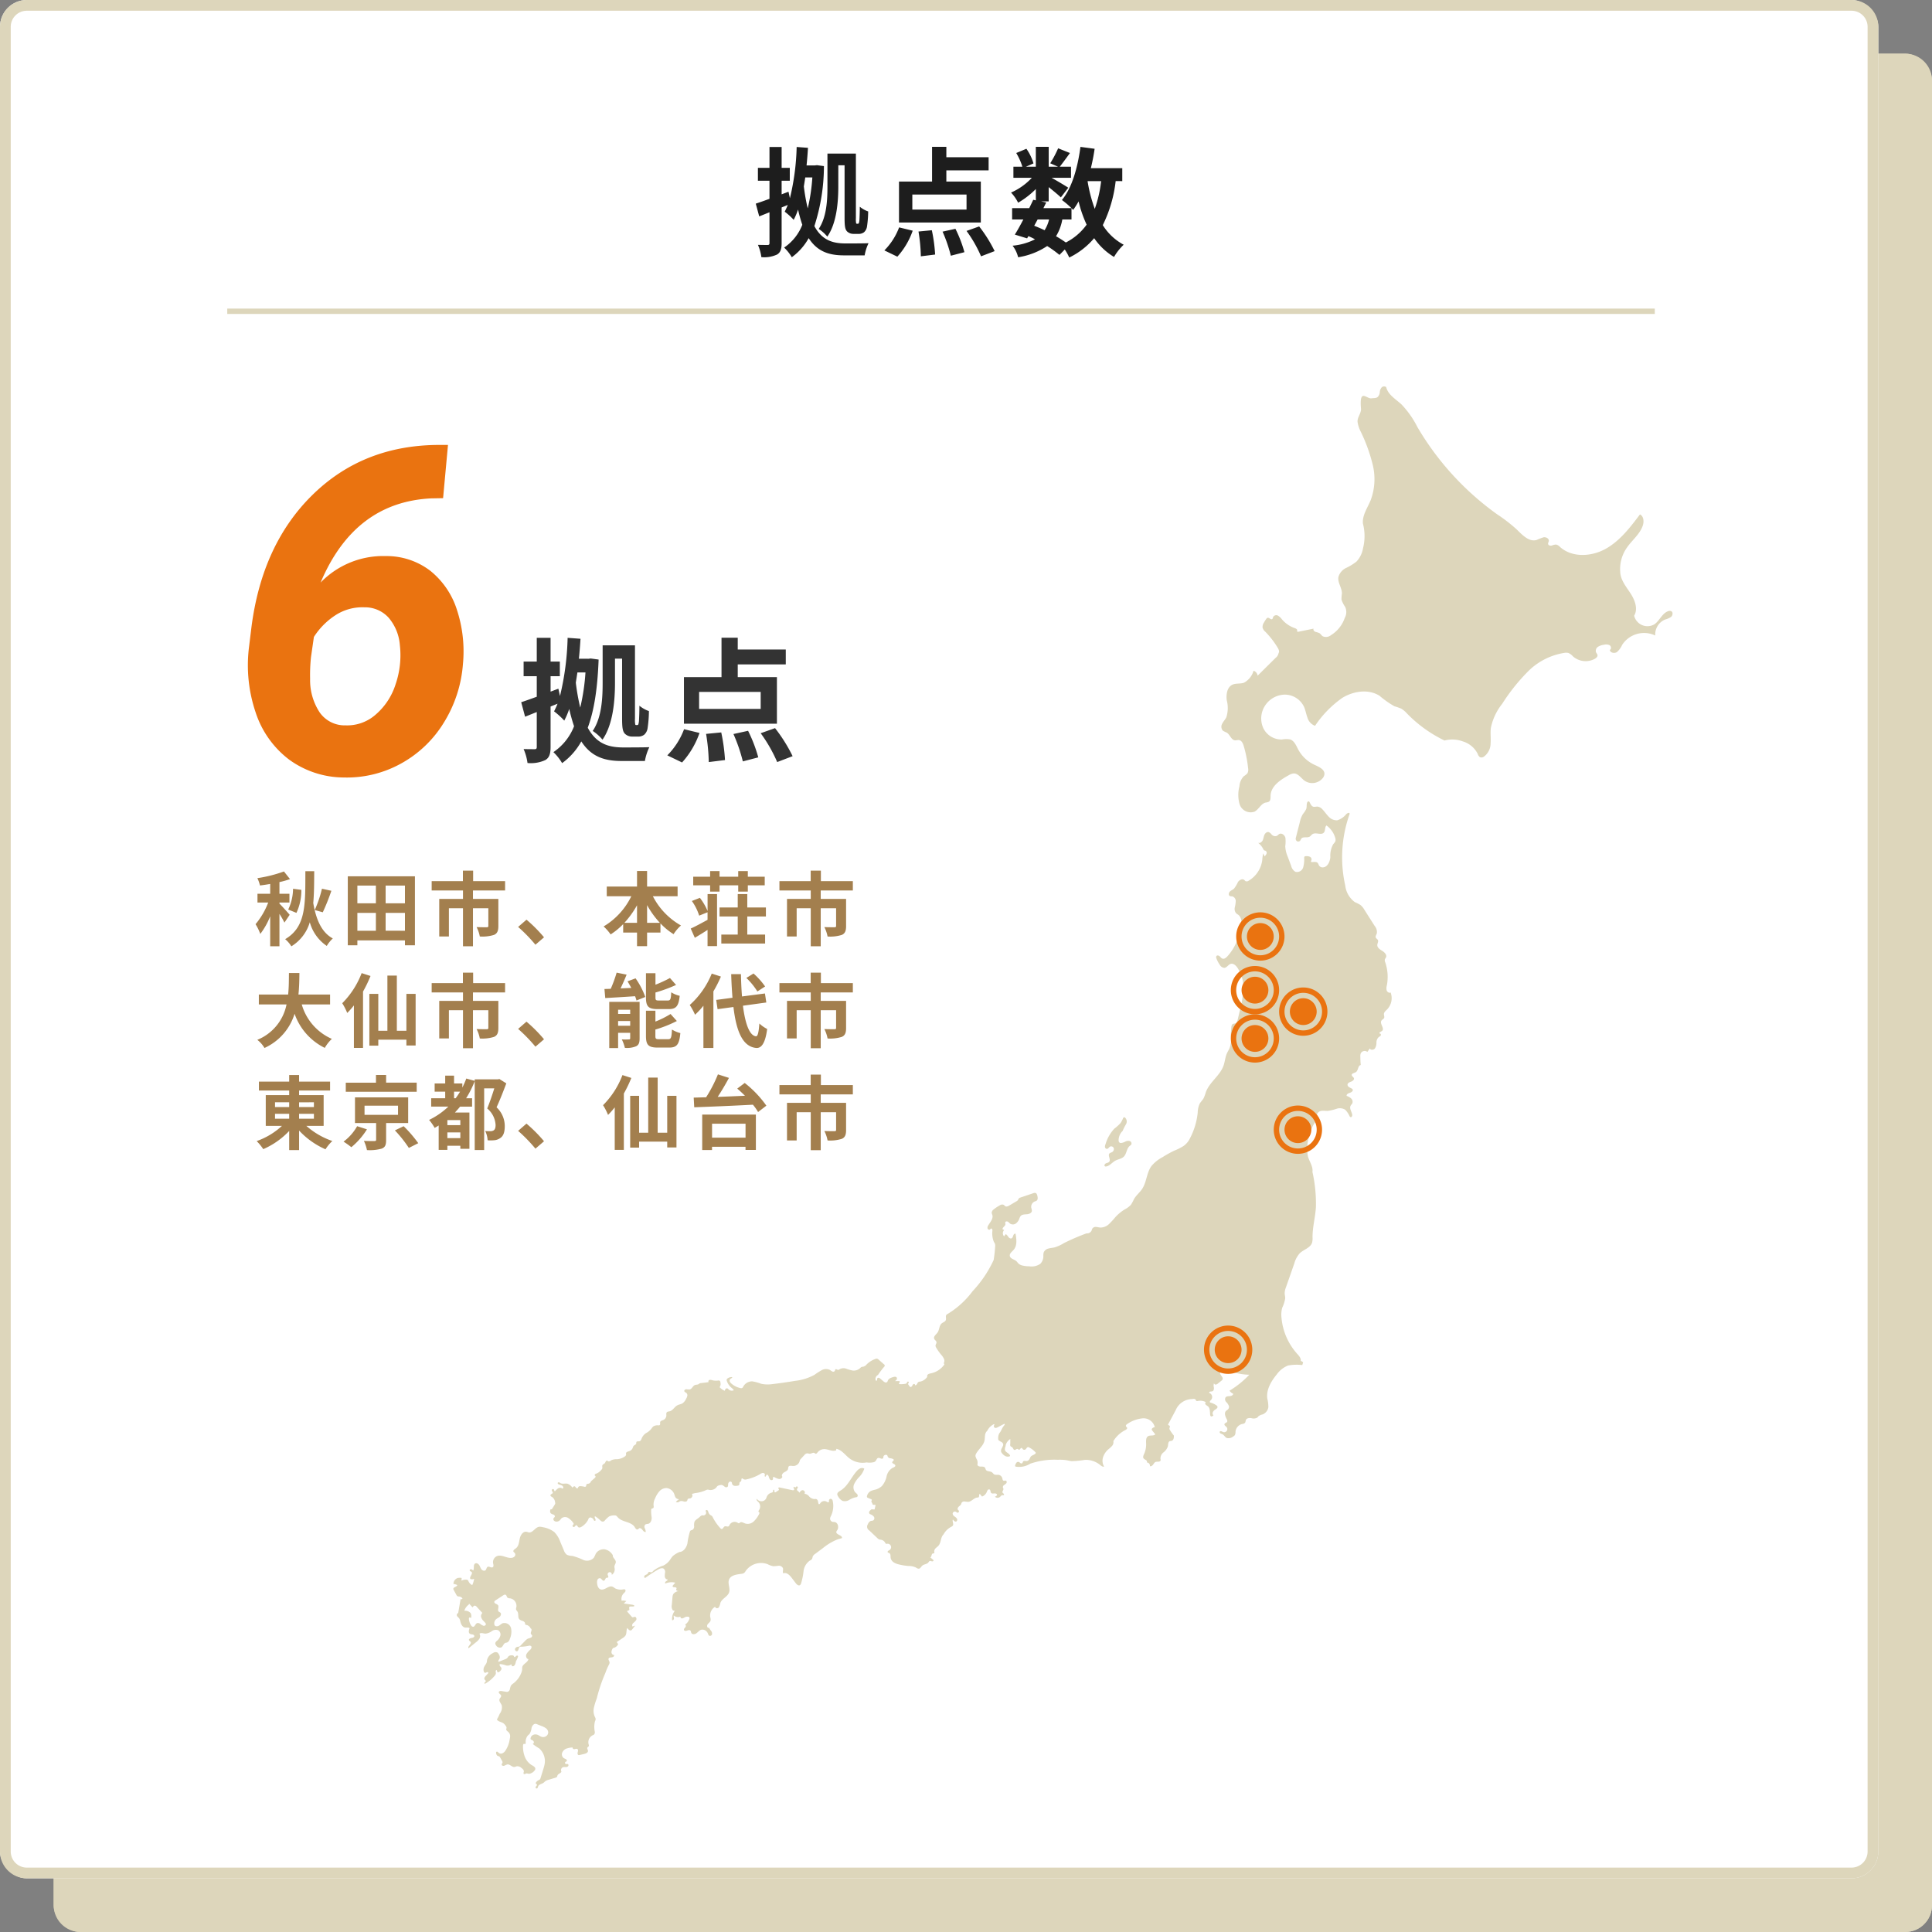 <svg xmlns="http://www.w3.org/2000/svg" width="360" height="360" viewBox="0 0 360 360"><rect x="0" y="0" width="360" height="360" fill="#808080" stroke="none"/><g transform="translate(-195 -589)"><rect width="350" height="350" rx="5" transform="translate(205 599)" fill="#ddd6bb"/><path d="M5,1A4,4,0,0,0,1,5V345a4,4,0,0,0,4,4H345a4,4,0,0,0,4-4V5a4,4,0,0,0-4-4H5M5,0H345a5,5,0,0,1,5,5V345a5,5,0,0,1-5,5H5a5,5,0,0,1-5-5V5A5,5,0,0,1,5,0Z" transform="translate(205 599)" fill="#ddd6bb"/><rect width="350" height="350" rx="5" transform="translate(195 589)" fill="#fff"/><path d="M5,2A3,3,0,0,0,2,5V345a3,3,0,0,0,3,3H345a3,3,0,0,0,3-3V5a3,3,0,0,0-3-3H5M5,0H345a5,5,0,0,1,5,5V345a5,5,0,0,1-5,5H5a5,5,0,0,1-5-5V5A5,5,0,0,1,5,0Z" transform="translate(195 589)" fill="#ddd6bb"/><path d="M15.862-15.2h1.166v9.79c0,1.716.132,2.134.44,2.508A1.69,1.69,0,0,0,18.7-2.42h.9a1.618,1.618,0,0,0,1.056-.308,1.787,1.787,0,0,0,.55-1.056,20.271,20.271,0,0,0,.22-2.816,5.144,5.144,0,0,1-1.562-.88c0,1.122-.044,1.98-.066,2.4a2.617,2.617,0,0,1-.11.66.192.192,0,0,1-.2.11h-.154a.141.141,0,0,1-.154-.11,4.1,4.1,0,0,1-.044-.946V-17.38h-5.3v6.138c0,2.464-.132,5.676-1.628,7.9a7.571,7.571,0,0,1,1.606,1.43c1.76-2.53,2.046-6.512,2.046-9.328Zm-4.84,2.266a34.355,34.355,0,0,1-.858,5.764,35.9,35.9,0,0,1-.726-4.092c.088-.55.176-1.1.264-1.672Zm.858-2.288-.374.044H9.944c.11-1.078.2-2.178.264-3.278L8.1-18.612A44.854,44.854,0,0,1,6.842-9.064l-.264-1.21L5.3-9.79v-2.53H6.82v-2.4H5.3v-3.894H3.036v3.894H.88v2.4H3.036v3.366c-.946.352-1.826.66-2.552.9l.638,2.376,1.914-.77v5.72c0,.286-.088.374-.352.374-.242,0-1.034,0-1.8-.022a8.53,8.53,0,0,1,.638,2.288A5.654,5.654,0,0,0,4.444,1.43C5.082,1.056,5.3.418,5.3-.726V-7.348L6.446-7.81c-.176.44-.374.858-.572,1.254A12.507,12.507,0,0,1,7.546-5.038,12.835,12.835,0,0,0,8.36-6.952a26.872,26.872,0,0,0,.792,2.838A9.155,9.155,0,0,1,5.764.132a8.2,8.2,0,0,1,1.43,1.8A10.983,10.983,0,0,0,10.34-1.628c1.65,2.552,3.85,3.212,6.622,3.212h3.806a8.507,8.507,0,0,1,.726-2.266c-.836.044-3.652.044-4.378.044C14.74-.66,12.8-1.276,11.4-3.872a36.329,36.329,0,0,0,1.782-11.176ZM39.754-6.952h-10.1V-9.746h10.1Zm2.662-5.214H35.992v-2.09h7.876V-16.7H35.992v-1.936H33.33v6.468H27.17v7.634H42.416ZM26.862,1.826a14.049,14.049,0,0,0,2.86-4.84l-2.53-.616A12.115,12.115,0,0,1,24.442.66ZM30.8-2.86a31.491,31.491,0,0,1,.44,4.62L33.9,1.43A29.473,29.473,0,0,0,33.286-3.1Zm4.488.022a27.261,27.261,0,0,1,1.54,4.488l2.53-.66a23.879,23.879,0,0,0-1.672-4.356Zm4.466-.132A24.328,24.328,0,0,1,42.46,1.76L44.99.792a25.709,25.709,0,0,0-2.882-4.6ZM59.312-5.1V-7.216c.132.132.22.242.308.33A13.955,13.955,0,0,0,60.632-8.47a23.291,23.291,0,0,0,1.5,4.334A10.807,10.807,0,0,1,58.256-.814,20.49,20.49,0,0,0,56.43-1.98,8.891,8.891,0,0,0,57.6-5.1ZM53-5.1h2.134a6.689,6.689,0,0,1-.836,2c-.638-.308-1.276-.572-1.936-.836Zm11.836-7.15a23.54,23.54,0,0,1-1.188,5.17,27.759,27.759,0,0,1-1.342-5.17Zm3.938,0v-2.42H62.92c.286-1.166.528-2.376.7-3.608l-2.64-.352c-.528,3.916-1.584,7.656-3.454,9.9a15.254,15.254,0,0,1,1.782,1.518H54.076L54.6-8.272l-.946-.2h1.408v-2.662c.858.682,1.782,1.452,2.266,1.914l1.386-1.8c-.484-.33-2.046-1.254-3.1-1.848h3.608v-2.068h-2.09c.528-.682,1.21-1.606,1.892-2.552l-2.2-.88a21.251,21.251,0,0,1-1.474,2.794l1.452.638H55.066v-3.7h-2.4v3.7H50.82l1.408-.616a9.373,9.373,0,0,0-1.32-2.728l-1.892.792a11.72,11.72,0,0,1,1.144,2.552H48.488v2.068H51.92a11.687,11.687,0,0,1-3.872,2.75,7.915,7.915,0,0,1,1.32,1.892,15.856,15.856,0,0,0,3.3-2.552v2.112l-.484-.11c-.22.484-.484,1.012-.748,1.562h-3.19V-5.1h2.09c-.55,1.056-1.1,2.046-1.584,2.816l2.288.7L51.282-2a12.686,12.686,0,0,1,1.232.594A11.561,11.561,0,0,1,48.334-.22a5.779,5.779,0,0,1,1.034,2.156A13.5,13.5,0,0,0,54.78-.154,20.849,20.849,0,0,1,57.068,1.5l.99-1.012a9.935,9.935,0,0,1,.836,1.5,14.289,14.289,0,0,0,4.642-3.608,11.941,11.941,0,0,0,3.7,3.5A10.1,10.1,0,0,1,69.036-.4a10.326,10.326,0,0,1-3.894-3.652,24.755,24.755,0,0,0,2.4-8.206Z" transform="translate(335.346 635)" fill="#1d1d1d"/><g transform="translate(6.346 -347.75)"><g transform="translate(273.128 1008.75)"><g transform="translate(0 0)"><path d="M1791.295.107c.321,1.449,1.8,2.27,2.885,3.28a17.568,17.568,0,0,1,2.935,4.189,52.888,52.888,0,0,0,14.841,16.247,30.008,30.008,0,0,1,3.612,2.783c1.073,1.045,2.321,2.423,3.761,2.011a12.549,12.549,0,0,1,1.294-.5c.458-.077,1.04.229.976.688-.027.194-.165.375-.126.567.055.269.413.349.679.284a2.45,2.45,0,0,1,.8-.187,1.434,1.434,0,0,1,.747.457c2.259,2.024,5.871,1.814,8.516.329s4.546-3.978,6.37-6.4c.7.337.774,1.321.534,2.058-.521,1.594-1.952,2.688-2.915,4.061a6.92,6.92,0,0,0-1.292,4.641c.071,1.483,1.1,2.71,1.915,3.953s1.436,2.888.676,4.163a2.552,2.552,0,0,0,3.775,1.6c.982-.681,1.434-2.055,2.563-2.445a.735.735,0,0,1,.571,0c.367.19.294.777-.013,1.053a3.464,3.464,0,0,1-1.123.5,3,3,0,0,0-1.841,2.981,4.861,4.861,0,0,0-6.17,1.75,3.762,3.762,0,0,1-.973,1.333c-.465.306-1.271.142-1.325-.411.332-.137.261-.682-.044-.872a1.5,1.5,0,0,0-1.05-.072,2.59,2.59,0,0,0-1.124.385.887.887,0,0,0-.338,1.05,2.228,2.228,0,0,1,.257.446c.071.3-.206.566-.473.721a3.581,3.581,0,0,1-4.088-.437,2.55,2.55,0,0,0-.833-.632,1.692,1.692,0,0,0-.727-.032,12.245,12.245,0,0,0-6.8,3.444,35.623,35.623,0,0,0-4.826,6.043,10.6,10.6,0,0,0-2.119,4.5c-.117.951.025,1.916-.047,2.872a3.1,3.1,0,0,1-1.235,2.476.786.786,0,0,1-.744.11,1.123,1.123,0,0,1-.421-.613,4.563,4.563,0,0,0-2.781-2.331,5.657,5.657,0,0,0-3.405-.163,24.726,24.726,0,0,1-6.96-5,4.658,4.658,0,0,0-1.125-.949,12.942,12.942,0,0,0-1.276-.447,17.749,17.749,0,0,1-2.746-1.94c-2.062-1.306-4.855-.888-6.936.387a19.785,19.785,0,0,0-5.083,5.208,2.307,2.307,0,0,1-1.416-1.523c-.253-.675-.356-1.4-.657-2.058a3.992,3.992,0,0,0-3.563-2.232,4.487,4.487,0,0,0-3.705,2.091,4.379,4.379,0,0,0-.307,4.144,3.754,3.754,0,0,0,3.49,2.129,4.137,4.137,0,0,1,1.507-.016c.782.251,1.121,1.136,1.506,1.862a6.564,6.564,0,0,0,3.036,2.866c.834.382,1.936.855,1.855,1.769a1.383,1.383,0,0,1-.293.687,2.534,2.534,0,0,1-3.4.514c-.682-.5-1.218-1.4-2.062-1.354a2.122,2.122,0,0,0-.886.325c-1.563.858-3.329,2.027-3.391,3.809-.014.4.029.887-.3,1.116a1.806,1.806,0,0,1-.627.174c-.883.214-1.271,1.291-2.08,1.7A2.168,2.168,0,0,1,1764,77.9a6.289,6.289,0,0,1-.042-3.4,2.94,2.94,0,0,1,.806-1.86,2.956,2.956,0,0,0,.678-.552,1.426,1.426,0,0,0,.126-.942,22.835,22.835,0,0,0-.817-4.149c-.139-.471-.38-1.015-.865-1.09-.256-.04-.516.069-.773.04-.716-.082-.916-1.075-1.535-1.442a4.915,4.915,0,0,1-.706-.348,1.1,1.1,0,0,1-.125-1.305c.207-.424.551-.768.763-1.189a5.68,5.68,0,0,0,.077-3.2c-.124-1.079.059-2.392,1.035-2.867.664-.323,1.476-.132,2.171-.381a3.645,3.645,0,0,0,1.79-2.23,1.1,1.1,0,0,1,.76.918l3.356-3.323a1.414,1.414,0,0,0,.546-.881c.2-.292.028-.686-.154-.989a16.147,16.147,0,0,0-2.323-3,1.611,1.611,0,0,1-.5-.736,1.381,1.381,0,0,1,.226-.922,6.627,6.627,0,0,1,.471-.74.474.474,0,0,1,.215-.189c.305-.1.621.414.883.228.117-.083.118-.254.172-.387a.671.671,0,0,1,.9-.245,2.54,2.54,0,0,1,.759.714,5.513,5.513,0,0,0,2.345,1.6c.218.076.487.2.476.432,0,.073-.036.156.008.215s.134.051.207.036l2.83-.572c-.107.235.115.5.355.593a4.666,4.666,0,0,1,.735.236c.244.147.384.425.619.585a1.477,1.477,0,0,0,1.557-.215,6.054,6.054,0,0,0,2.547-3.194,2.259,2.259,0,0,0,.073-2.076,5.047,5.047,0,0,1-.674-1.345,6.311,6.311,0,0,1,.077-1.11c.031-1.067-.835-2.051-.65-3.1a2.663,2.663,0,0,1,1.421-1.683,10.068,10.068,0,0,0,1.935-1.186,4.766,4.766,0,0,0,1.223-2.464,9.312,9.312,0,0,0-.014-4.631c-.144-1.547.863-2.931,1.452-4.369a11.236,11.236,0,0,0,.385-6.539,30.818,30.818,0,0,0-2.258-6.24,5.6,5.6,0,0,1-.578-1.794c-.072-.858.71-1.612.638-2.47-.327-3.911,1.029-1.77,1.972-1.92.379-.06.8,0,1.114-.224a1.386,1.386,0,0,0,.42-.927,1.457,1.457,0,0,1,.4-.937.715.715,0,0,1,.782-.017" transform="translate(-1617.477 -0.001)" fill="#ddd6bb"/><path d="M370.8,953.382a24.1,24.1,0,0,0-.858,13.481,4.44,4.44,0,0,0,1.779,3.067,9.866,9.866,0,0,1,1.026.521,3.243,3.243,0,0,1,.771.93l1.912,3.006a1.718,1.718,0,0,1,.388,1.393c-.085.253-.292.506-.193.754.075.188.3.278.393.458.146.283-.093.61-.108.928-.024.512.506.846.942,1.114s.9.763.672,1.224a2.637,2.637,0,0,0-.21.363.831.831,0,0,0,.068.5,8.465,8.465,0,0,1,.311,4.325,1.884,1.884,0,0,0-.036.938c.1.3.458.54.736.389a3.016,3.016,0,0,1-.66,3.164c-.253.252-.575.5-.589.862-.009.242.131.493.038.716s-.369.3-.5.5c-.379.57.652,1.486.118,1.914-.2.164-.62.3-.464.512.154-.1.314.171.226.331s-.277.228-.419.343a1.415,1.415,0,0,0-.393,1.026,1.871,1.871,0,0,1-.292,1.073c-.24.291-.792.336-.944-.009l-.457.639a.815.815,0,0,0-1.235.287,1.56,1.56,0,0,0-.072.618c.009.475.017.95.082,1.544-.547.083-.442,1-.9,1.312-.28.2-.8.217-.78.558.013.24.325.354.4.583.094.29-.234.535-.52.641s-.637.246-.666.55c-.034.357.394.547.716.705a.5.5,0,0,1,.235.194c.144.274-.212.538-.508.629s-.675.274-.61.577a2.4,2.4,0,0,1,.845.486.819.819,0,0,1,.209.9c-.079.161-.226.279-.311.437-.277.514.2,1.1.293,1.677.034.218-.1.524-.307.459a.354.354,0,0,1-.175-.164,4.284,4.284,0,0,0-.814-1.211,1.9,1.9,0,0,0-1.606-.184,8.979,8.979,0,0,1-1.622.394c-.361.02-.723-.046-1.083-.014a1.061,1.061,0,0,0-.9.518c-.153.327.07.809.43.793a4.579,4.579,0,0,0-1.678,2.713,7.716,7.716,0,0,0-.486,4.51c.293.977.974,1.865.831,2.852a27.008,27.008,0,0,1,.648,6.6c-.125,1.866-.637,3.7-.629,5.571a3.151,3.151,0,0,1-.092,1.034c-.329.965-1.551,1.243-2.285,1.951a4.717,4.717,0,0,0-1.023,1.909l-1.545,4.413a3.271,3.271,0,0,0-.247,1.1c0,.321.1.637.1.958a6.4,6.4,0,0,1-.562,1.792,4.847,4.847,0,0,0-.131,1.836,11.549,11.549,0,0,0,2.931,6.74c.343.378.741.82.653,1.323a.886.886,0,0,1,.449.266l-.158.5a8.719,8.719,0,0,0-2.647.081,4.707,4.707,0,0,0-2.1,1.649c-1.056,1.281-1.992,2.855-1.775,4.5a6.333,6.333,0,0,1,.2,1.608,1.712,1.712,0,0,1-1.085,1.361,2.063,2.063,0,0,0-.713.3c-.1.085-.163.2-.26.281a1.359,1.359,0,0,1-1.1.11c-.377-.057-.85-.025-1.015.318-.088.183-.062.418-.195.571a.889.889,0,0,1-.516.2,1.615,1.615,0,0,0-1.233,1.4,1.439,1.439,0,0,1-.117.66.985.985,0,0,1-.353.291,1.323,1.323,0,0,1-1.178.252c-.322-.152-.477-.543-.8-.7a3.37,3.37,0,0,1-.361-.149.263.263,0,0,1-.123-.331c.118-.2.406-.011.621.07a.577.577,0,0,0,.632-.928c-.157-.173-.442-.315-.384-.541s.4-.239.508-.445a.508.508,0,0,0-.072-.447c-.262-.5-.542-1.173-.14-1.572.1-.1.241-.167.347-.269a.676.676,0,0,0,.2-.582,1.864,1.864,0,0,0-.5-.788.748.748,0,0,1-.149-.864c.17-.23.5-.231.789-.252s.632-.156.646-.441a1.613,1.613,0,0,1-.687-.571A17.281,17.281,0,0,0,352.06,1058a10.648,10.648,0,0,1-3.49-.647,2.97,2.97,0,0,0-1.16-.369c-.409,0-.852.332-.792.737.064.433.649.782.453,1.173a.708.708,0,0,1-.205.219l-.636.509a.78.78,0,0,1-.431.216c-.163.006-.34-.145-.291-.3a1.213,1.213,0,0,0-.047.823c.035.279-.017.63-.281.728a2.167,2.167,0,0,1-.372.046c-.123.023-.254.125-.229.248a.808.808,0,0,1,.37,1.292c-.139.137-.348.337-.183.506a3.254,3.254,0,0,1,1.163.527.478.478,0,0,1,.2.234c.068.236-.2.417-.405.548a1.1,1.1,0,0,0-.447.471.542.542,0,0,0,.1.609c-.134.133-.341.273-.493.16a.378.378,0,0,1-.116-.271c-.065-.557.013-1.219-.416-1.579a3,3,0,0,1-.424-.318c-.113-.136-.118-.389.048-.451a2.209,2.209,0,0,0-1.481-.227c-.115.023-.254.048-.333-.038a.761.761,0,0,1-.083-.169c-.112-.211-.415-.191-.649-.142a3.355,3.355,0,0,0-3.071,2.044l-1.4,2.628a.2.2,0,0,0-.028.075c-.009.128.191.139.281.231.143.147-.061.386-.031.588a.511.511,0,0,0,.084.188,7.134,7.134,0,0,0,.739,1.041c.018.385-.037.878-.407.986-.112.033-.235.019-.344.06-.353.133-.293.636-.374,1a2.419,2.419,0,0,1-.815,1.1,1.42,1.42,0,0,0-.556,1.206.713.713,0,0,1,.034.247c-.027.175-.229.265-.407.276a1.723,1.723,0,0,0-.527.042c-.219.086-.336.317-.475.506s-.375.366-.591.274a.613.613,0,0,0-.582-.687c.1-.14-.01-.344-.156-.442a1.564,1.564,0,0,1-.431-.294c-.192-.258-.019-.616.115-.909a4.346,4.346,0,0,0,.345-1.956c-.016-.462-.038-1.023.35-1.273s1.036-.008,1.363-.36l-.539-.661a.519.519,0,0,1-.108-.177c-.078-.271.274-.45.549-.511a2.155,2.155,0,0,0-2.232-1.636,6.112,6.112,0,0,0-2.822,1.007c-.185.1-.4.292-.311.485.046.1.16.152.2.252.077.19-.145.355-.326.449a5.524,5.524,0,0,0-2.23,2.068,1,1,0,0,1-.232.872,5.324,5.324,0,0,1-.686.636,3.277,3.277,0,0,0-1,1.484,2.151,2.151,0,0,0,.2,1.747c-.279.073-.54-.146-.764-.328a4.228,4.228,0,0,0-2.808-.929,17.27,17.27,0,0,1-2.507.235c-.321-.034-.634-.123-.952-.177a8.875,8.875,0,0,0-1.608-.075,13.749,13.749,0,0,0-5.127.729,3.881,3.881,0,0,1-2.638.558.242.242,0,0,1-.154-.064.253.253,0,0,1,0-.244,1.267,1.267,0,0,1,.211-.425.43.43,0,0,1,.424-.157,1,1,0,0,1,.3.2.31.31,0,0,0,.332.059c.123-.076.119-.261.219-.365.138-.142.373-.057.572-.054a.637.637,0,0,0,.479-.21c.165-.185.211-.454.377-.639.223-.248.611-.289.838-.533a.2.2,0,0,0,.067-.156.228.228,0,0,0-.068-.112,4.14,4.14,0,0,0-1.174-.89.422.422,0,0,0-.185-.058c-.228,0-.31.307-.5.439a.379.379,0,0,1-.483-.054c-.077-.086-.131-.218-.246-.227-.191-.015-.248.324-.439.329-.113,0-.191-.116-.3-.144-.2-.051-.37.216-.574.183s-.241-.328-.4-.473c-.1-.1-.269-.128-.347-.248a.5.5,0,0,1-.042-.323c.03-.316,0-.689.023-1a2.094,2.094,0,0,0-.84,1.044c-.025.105-.034.214-.057.319a1.7,1.7,0,0,0-.121.663c.089.469.767.591.946,1.034a.107.107,0,0,1-.054.168.972.972,0,0,1-.8-.036,1.835,1.835,0,0,1-.625-.528.887.887,0,0,1-.162-.269.816.816,0,0,1,.08-.592,5,5,0,0,0,.267-.551.588.588,0,0,0,.028-.307.637.637,0,0,0-.318-.378,4.553,4.553,0,0,1-.44-.254.424.424,0,0,1-.147-.18.552.552,0,0,1-.022-.2,1.931,1.931,0,0,1,.168-.913c.066-.118.156-.221.231-.335a5.46,5.46,0,0,0,.3-.575,3.316,3.316,0,0,1,.453-.676c.055-.064.111-.166.047-.22-.047-.039-.117-.012-.171.017l-1.1.581a1.061,1.061,0,0,1-.337.131.359.359,0,0,1-.33-.108c-.128-.158-.038-.392.056-.573a.307.307,0,0,0-.272.063,2.618,2.618,0,0,0-1.068,1.138,1.291,1.291,0,0,0-.43.881c-.045.333-.032.673-.108,1-.213.917-1.063,1.532-1.528,2.351a.925.925,0,0,0-.149.476,2,2,0,0,0,.288.69,1.583,1.583,0,0,1,.076.924c.035.273.382.368.657.365s.6-.015.762.21c.085.12.094.281.173.4.214.338.751.215,1.087.431.193.124.309.355.52.446a2.087,2.087,0,0,0,.68.036.871.871,0,0,1,.757.636c.045.176.06.4.23.466.142.053.306-.053.448,0,.17.063.185.314.083.464a1.7,1.7,0,0,1-.418.342.478.478,0,0,0-.229.458c.021.082.078.152.094.235.051.25-.269.5-.153.726.042.082.129.129.2.193s.108.179.044.245-.179.028-.273.032c-.2.009-.314.211-.463.338a.71.71,0,0,1-.946-.056.653.653,0,0,0,.41-.29c.037-.218-.257-.335-.477-.317s-.483.069-.628-.1c-.158-.182-.076-.537-.3-.635a.307.307,0,0,0-.345.12,1.464,1.464,0,0,0-.167.355,1.553,1.553,0,0,1-.878.848q-.211-.232-.4-.481c-.244.023-.057.495-.264.626a.4.4,0,0,1-.2.037c-.643.036-1.083.764-1.726.806a5.23,5.23,0,0,1-.652-.069.586.586,0,0,0-.57.245c-.041.078-.052.168-.086.249-.085.2-.294.323-.455.475s-.276.417-.134.587c.043.052.106.086.147.14a.258.258,0,0,1-.22.392c-.133-.015-.229-.132-.351-.187a.421.421,0,0,0-.567.372.69.69,0,0,0,.321.494,1.756,1.756,0,0,1,.455.4.4.4,0,0,1-.068.542c-.241.144-.514-.126-.665-.363-.167.364.216.849-.027,1.167a.807.807,0,0,1-.271.2,3.475,3.475,0,0,0-1.453,1.429c-.551.525-.424,1.479-.91,2.064-.157.189-.367.325-.54.5a.79.79,0,0,0-.274.653c.014.087.049.186-.006.255s-.186.051-.279.086c-.277.1-.17.663-.464.7l.512.436a.258.258,0,0,1,.1.132c.028.135-.161.212-.3.183s-.273-.107-.4-.061-.185.182-.27.284c-.268.326-.794.3-1.114.575-.228.2-.367.551-.667.574a.977.977,0,0,1-.524-.218,3.238,3.238,0,0,0-1.393-.288,10.707,10.707,0,0,1-1.748-.282,3.1,3.1,0,0,1-.982-.385,1.293,1.293,0,0,1-.59-.844c-.027-.175-.006-.354-.035-.528a.487.487,0,0,0-.3-.406.478.478,0,0,1-.174-.058.2.2,0,0,1,.022-.287,1.468,1.468,0,0,1,.276-.17.643.643,0,0,0-.407-1.183.468.468,0,0,1-.251,0,.407.407,0,0,1-.15-.191,1.108,1.108,0,0,0-.774-.553,1.778,1.778,0,0,1-.349-.064.982.982,0,0,1-.309-.224l-1.523-1.44a.809.809,0,0,1-.261-1.177,1.029,1.029,0,0,1,.5-.587c.165-.059.358-.031.508-.122a.5.5,0,0,0,.1-.685,1.317,1.317,0,0,0-.623-.438.561.561,0,0,1-.189-.111.372.372,0,0,1-.027-.429,1.474,1.474,0,0,1,.421-.4l.463.031a.091.091,0,0,0,.114-.093l.157-.692-.007-.051s-.012-.019-.228-.018a.648.648,0,0,1-.335-.09c.026-.246-.308-.479-.179-.69a.385.385,0,0,0,.06-.1c.022-.088-.078-.153-.162-.187l-.564-.234a.364.364,0,0,1-.137-.082.329.329,0,0,1-.035-.3,1.427,1.427,0,0,1,.767-.931,5.969,5.969,0,0,1,.872-.25,2.927,2.927,0,0,0,1.128-.643,3.978,3.978,0,0,0,.878-1.808,2.392,2.392,0,0,1,1.154-1.6c.215-.089.51-.205.47-.434-.052-.3-.639-.325-.575-.618.038-.175.317-.259.28-.435a.229.229,0,0,0-.112-.136,1.653,1.653,0,0,0-.559-.152.57.57,0,0,1-.456-.319,1.041,1.041,0,0,0-.052-.177.286.286,0,0,0-.169-.126.475.475,0,0,0-.589.4.668.668,0,0,1-.016.163c-.054.161-.281.177-.442.119a.929.929,0,0,0-.488-.122c-.291.064-.343.466-.568.661a.864.864,0,0,1-.427.167,3.405,3.405,0,0,1-1.178.015,4.065,4.065,0,0,1-3.215-.771c-.8-.621-1.427-1.576-2.422-1.761l-.04.277c-.7.3-1.477-.236-2.239-.225a1.591,1.591,0,0,0-1.217.609c-.1.13-.233.3-.389.244a.9.9,0,0,1-.173-.12c-.247-.158-.55.1-.843.125-.212.016-.423-.1-.631-.054a.863.863,0,0,0-.423.3l-.647.7a1.014,1.014,0,0,0-.163.209,1.868,1.868,0,0,0-.1.318,1.224,1.224,0,0,1-1.244.807c-.286-.024-.651-.11-.8.135a1.515,1.515,0,0,0-.089.422c-.085.322-.445.468-.733.636s-.558.537-.323.823a.594.594,0,0,1-.695.4,3.173,3.173,0,0,1-.82-.34.218.218,0,0,0-.13-.028c-.162.032-.074.284-.126.441-.062.189-.351.2-.5.062a1.208,1.208,0,0,1-.261-.528.613.613,0,0,0-.37-.435l-.189.324a.163.163,0,0,1-.075.079c-.074.027-.142-.065-.139-.144s.044-.152.048-.23c.009-.183-.192-.318-.374-.313a1.091,1.091,0,0,0-.5.2,8.4,8.4,0,0,1-2.529.989.775.775,0,0,1-.612-.048c-.075-.054-.146-.138-.238-.125-.2.029-.075.355-.186.518-.058.085-.173.111-.239.189-.128.153-.015.426-.162.561a.4.4,0,0,1-.207.079,1.669,1.669,0,0,1-.624.032.568.568,0,0,1-.454-.386,1.245,1.245,0,0,0-.051-.252.317.317,0,0,0-.44-.1.557.557,0,0,0-.234.431c-.017.18.008.391-.125.512a.443.443,0,0,1-.53-.043,1.607,1.607,0,0,0-.482-.307.952.952,0,0,0-.442.032.938.938,0,0,0-.446.19,1.766,1.766,0,0,0-.182.238,1.436,1.436,0,0,1-1.4.426.887.887,0,0,0-.278-.025.792.792,0,0,0-.219.079,6.687,6.687,0,0,1-2.067.566l-.579.146a.553.553,0,0,1-.308.834c-.162.035-.362,0-.464.135-.063.08-.061.192-.107.283-.1.208-.4.224-.622.169a1.159,1.159,0,0,0-.682-.068c-.1.041-.19.12-.291.169a.561.561,0,0,1-.517-.02,2.676,2.676,0,0,1,.615-.518.771.771,0,0,1-.693-.354,2.282,2.282,0,0,1-.186-.489,1.744,1.744,0,0,0-1.468-1.231,1.8,1.8,0,0,0-1.341.607,4.462,4.462,0,0,0-.785,1.291,2.481,2.481,0,0,0-.3,1.326c.028.2.071.453-.107.539-.069.034-.154.026-.22.065a.319.319,0,0,0-.123.235,7.591,7.591,0,0,0,.1,1.445c.015.484-.194,1.052-.666,1.162a1.439,1.439,0,0,0-.507.114.593.593,0,0,0-.12.682,1.78,1.78,0,0,1,.19.713c-.252.078-.467-.182-.624-.395s-.454-.423-.655-.253c-.049.041-.081.1-.132.139a.333.333,0,0,1-.408-.056,1.756,1.756,0,0,1-.256-.365c-.663-1.013-2.293-.866-3.106-1.763-.153-.169-.3-.389-.509-.382a2.231,2.231,0,0,0-1.122.177,5.213,5.213,0,0,0-.863.822.573.573,0,0,1-.236.144.581.581,0,0,1-.465-.144,7.039,7.039,0,0,0-.971-.791.145.145,0,0,0-.141-.013c-.056.038-.037.124-.013.187l.107.271a.507.507,0,0,1,.048.186.174.174,0,0,1-.089.16.2.2,0,0,1-.227-.094c-.05-.074-.073-.164-.122-.238a.791.791,0,0,0-.393-.258.391.391,0,0,0-.163-.039.314.314,0,0,0-.15.058.446.446,0,0,0-.224.33,3.327,3.327,0,0,1-1.268,1.362c-.183.108-.43.194-.594.059-.133-.11-.185-.347-.357-.349s-.236.236-.392.306a.223.223,0,0,1-.257-.353c.039-.043.094-.071.124-.121.063-.1-.017-.233-.093-.328a3.13,3.13,0,0,0-.949-.889,1.069,1.069,0,0,0-1.22.106c-.1.1-.169.223-.264.325a.888.888,0,0,1-.691.275.618.618,0,0,1-.44-.2.392.392,0,0,1-.04-.46c.062-.089.168-.146.206-.248.067-.176-.111-.35-.286-.419a1.048,1.048,0,0,1-.494-.252.716.716,0,0,1-.083-.491c.006-.083.025-.185.1-.213a.967.967,0,0,1,.135-.011.286.286,0,0,0,.164-.149l.433-.686a.614.614,0,0,0,.111-.257.6.6,0,0,0-.019-.183,1.425,1.425,0,0,0-.494-.97c-.164-.1-.409-.206-.371-.4.042-.21.4-.231.432-.443.021-.157-.165-.269-.19-.426a.221.221,0,0,1,.424-.117c.04.1.048.26.155.249a.159.159,0,0,0,.092-.06,2.415,2.415,0,0,1,.5-.455.672.672,0,0,1,.646-.055c.079.043.168.11.248.068a.164.164,0,0,0,.075-.13.462.462,0,0,0-.265-.426,2.7,2.7,0,0,0-.5-.17c-.155-.05-.334-.2-.249-.342a.217.217,0,0,1,.255-.064,1.62,1.62,0,0,1,.247.139c.4.218.9,0,1.338.121a1.831,1.831,0,0,1,.881.728c.114-.159.316-.338.477-.226a.627.627,0,0,1,.132.171.492.492,0,0,0,.364.2.619.619,0,0,1,.264-.394.566.566,0,0,1,.273-.035,3.851,3.851,0,0,1,.672.093.345.345,0,0,0,.309-.024c.107-.1.048-.288.133-.4s.232-.1.36-.13a.6.6,0,0,0,.467-.443l.709-.622c.1-.083.2-.21.139-.321-.032-.059-.1-.089-.135-.147a.208.208,0,0,1,.078-.253.945.945,0,0,1,.266-.112,2.289,2.289,0,0,0,.852-.657.743.743,0,0,0,.2-.291c.055-.2-.054-.418.034-.6s.332-.235.459-.4a2.327,2.327,0,0,0,.153-.293.267.267,0,0,1,.267-.155c.072.017.124.08.19.113.212.108.436-.1.644-.218a2.456,2.456,0,0,1,1.031-.163,2.857,2.857,0,0,0,1.416-.505.493.493,0,0,0,.248-.334c.006-.082-.027-.162-.022-.244.017-.284.4-.344.665-.441a1.017,1.017,0,0,0,.6-.609,1.172,1.172,0,0,1,.122-.307c.143-.2.475-.252.523-.493a1.336,1.336,0,0,1,.024-.251c.086-.212.411-.1.626-.18s.29-.334.376-.545a2.149,2.149,0,0,1,.788-.947,3.033,3.033,0,0,0,1.042-.872,1.9,1.9,0,0,1,.328-.383,1.509,1.509,0,0,1,.962-.2.364.364,0,0,0,.219-.044c.166-.118.039-.385.1-.58.074-.235.376-.28.6-.38a.943.943,0,0,0,.548-.83c0-.2-.054-.434.076-.59s.342-.144.528-.189c.6-.145.9-.833,1.45-1.122.3-.16.663-.188.954-.367a2.121,2.121,0,0,0,.673-.842,1.742,1.742,0,0,0,.221-.538.59.59,0,0,0-.157-.537c-.137-.122-.363-.173-.4-.352-.046-.2.194-.353.4-.354a2.929,2.929,0,0,0,.61.033c.423-.095.574-.666.978-.823.2-.08.446-.039.639-.143.088-.047.161-.122.252-.164a.793.793,0,0,1,.242-.053c.5-.056,1-.113,1.423-.187-.13-.112-.025-.346.138-.4a.9.9,0,0,1,.5.049,2.828,2.828,0,0,0,1.077.073.525.525,0,0,1,.3.016c.149.075.177.271.187.437a1,1,0,0,1-.17.771,2.732,2.732,0,0,0,.956.679.944.944,0,0,1,.161-.337.322.322,0,0,1,.336-.113.656.656,0,0,1,.219.184.863.863,0,0,0,.878.2.1.1,0,0,0,.06-.04c.02-.036,0-.079-.03-.111a3.629,3.629,0,0,0-.446-.415,2.794,2.794,0,0,1-.783-1.193.452.452,0,0,1-.021-.311.412.412,0,0,1,.148-.166,1.313,1.313,0,0,1,.888-.244c-.041.2-.3.25-.425.41a.444.444,0,0,0-.028.44,1.061,1.061,0,0,0,.29.355,3.729,3.729,0,0,0,1.65.831.5.5,0,0,0,.374-.024.612.612,0,0,0,.179-.248,1.87,1.87,0,0,1,1.689-.975,8.271,8.271,0,0,1,1.654.451,5.8,5.8,0,0,0,1.816.094q2.257-.265,4.5-.638a9.741,9.741,0,0,0,3.617-1.129,13.342,13.342,0,0,1,1.355-.87,1.655,1.655,0,0,1,1.545-.022,2.806,2.806,0,0,0,.433.278.364.364,0,0,0,.455-.118c.049-.1.038-.227.125-.291.147-.108.33.115.512.108a.539.539,0,0,0,.26-.131,1.5,1.5,0,0,1,1.247-.086,6.539,6.539,0,0,0,1.242.344,1.783,1.783,0,0,0,1.366-.489.712.712,0,0,1,.283-.208,1.315,1.315,0,0,1,.225-.018,1.243,1.243,0,0,0,.686-.449,4.433,4.433,0,0,1,1.647-1.017.592.592,0,0,1,.234-.045.644.644,0,0,1,.354.2l.958.845a.288.288,0,0,1,.039.491,14.315,14.315,0,0,0-1.132,1.508.8.8,0,0,0-.441.941c.018.059.052.124.113.137.086.018.153-.082.162-.17a.755.755,0,0,1,.028-.262.266.266,0,0,1,.305-.112.776.776,0,0,1,.3.184l.5.426a1.074,1.074,0,0,0,.367.236.366.366,0,0,0,.4-.1.877.877,0,0,0,.089-.212c.152-.4.611-.561,1.018-.679.212-.062.48-.109.622.061a.371.371,0,0,1,.01.417.769.769,0,0,1-.338.279l.895-.005a.727.727,0,0,1-.169.552,4.279,4.279,0,0,0,1.247-.047.389.389,0,0,0,.178-.066c.131-.106.154-.373.321-.352a.172.172,0,0,1,.118.216.5.5,0,0,1-.16.223l.288.41a.37.37,0,0,0,.169.156c.136.045.27-.076.342-.2s.128-.271.256-.337.332.056.268.184c.113.11.287-.044.366-.18l.121-.208a.552.552,0,0,1,.12-.159.76.76,0,0,1,.4-.1,2.086,2.086,0,0,0,1.083-.644.5.5,0,0,0,.185-.268c.009-.056,0-.114,0-.17.024-.3.4-.4.69-.453a4.015,4.015,0,0,0,2.471-1.6c.06-.085.092-.241-.117-.218a.928.928,0,0,0,.064-.92,3.339,3.339,0,0,0-.55-.792,9.94,9.94,0,0,1-.862-1.229.759.759,0,0,1-.142-.411c.011-.219.2-.407.183-.625-.025-.264-.335-.406-.431-.652-.168-.429.351-.778.619-1.152.373-.522.3-1.319.8-1.723.248-.2.618-.286.742-.58.13-.31-.089-.71.106-.983a.809.809,0,0,1,.3-.219,16.352,16.352,0,0,0,4.6-4.217,21.72,21.72,0,0,0,3.914-5.8,24.285,24.285,0,0,0,.279-2.517,1.253,1.253,0,0,0-.043-.513,2.153,2.153,0,0,0-.188-.331,4.12,4.12,0,0,1-.275-2.126c0-.176-.091-.42-.261-.37-.087.026-.13.122-.2.176-.161.12-.41-.029-.456-.225a.789.789,0,0,1,.15-.567c.371-.612.96-1.249.745-1.932a1.715,1.715,0,0,1-.119-.385.854.854,0,0,1,.4-.655,6.993,6.993,0,0,1,1.121-.742.748.748,0,0,1,.722-.09c.109.068.179.187.289.254.231.141.525,0,.757-.135l1.326-.781a.794.794,0,0,0,.28-.229c.055-.084.077-.188.137-.27a.7.7,0,0,1,.362-.212l2.353-.794a.672.672,0,0,1,.433-.045c.209.075.286.325.335.541.072.315.115.71-.148.9a1.351,1.351,0,0,1-.327.134,1.087,1.087,0,0,0-.662,1.19,1.918,1.918,0,0,1,.11.587c-.049.407-.542.585-.951.615s-.881.024-1.146.337a1.57,1.57,0,0,0-.229.462,1.923,1.923,0,0,1-.641.908.954.954,0,0,1-1.058.058c-.159-.11-.272-.281-.44-.378s-.436-.074-.492.112c-.034.113.026.232.026.35,0,.37-.564.569-.529.938l.3.151a.847.847,0,0,0-.019,1.174l.305-.4c.222.082.344.313.485.5s.38.367.6.274c.189-.081.247-.312.315-.507s.229-.409.429-.36c.188,1.031.336,2.223-.355,3.012-.306.349-.789.676-.711,1.134.092.545.85.621,1.252,1,.124.116.214.264.332.385a1.584,1.584,0,0,0,.7.385,5.531,5.531,0,0,0,1.324.16,2.839,2.839,0,0,0,2.088-.471,2.031,2.031,0,0,0,.556-1.441,2.221,2.221,0,0,1,.072-.694,1.265,1.265,0,0,1,.874-.7c.373-.109.767-.125,1.144-.215a7.394,7.394,0,0,0,1.747-.8,39.975,39.975,0,0,1,4.213-1.817.914.914,0,0,0,.952-.55,2.25,2.25,0,0,1,.134-.352.754.754,0,0,1,.691-.293c.262.012.517.095.779.114a2.3,2.3,0,0,0,1.615-.64,15.506,15.506,0,0,0,1.207-1.311,8.135,8.135,0,0,1,1.713-1.417,4.217,4.217,0,0,0,1.174-.874,7.66,7.66,0,0,0,.563-1.039c.4-.715,1.079-1.234,1.531-1.918.848-1.281.822-3.007,1.725-4.249a6.756,6.756,0,0,1,2.054-1.656,21.637,21.637,0,0,1,2.161-1.206,10.665,10.665,0,0,0,1.774-.888,3.665,3.665,0,0,0,1.186-1.41,13.126,13.126,0,0,0,1.453-4.8,4.266,4.266,0,0,1,.352-1.641c.206-.378.539-.673.749-1.049a6.938,6.938,0,0,0,.4-1.09c.672-1.9,2.653-3.1,3.317-5,.255-.729.3-1.525.607-2.234.152-.351.366-.672.514-1.024a4.765,4.765,0,0,0,.219-2.422l.1-1.394c.019-.263.071-.575.31-.685a3.813,3.813,0,0,1,.411-.085c.3-.1.411-.45.482-.755l.36-1.525a19.283,19.283,0,0,0,.669-4.21,6.477,6.477,0,0,0-1.183-4.023c-.275-.357-.69-.7-1.128-.595-.473.117-.739.722-1.226.751a1.052,1.052,0,0,1-.832-.556,5.321,5.321,0,0,1-.624-1.181.5.5,0,0,1-.005-.469c.137-.18.432-.1.6.049s.3.359.513.434c.334.117.673-.15.913-.411a9.558,9.558,0,0,0,2.236-4.3,17.932,17.932,0,0,1,.343-1.771,1.742,1.742,0,0,0-.487-1.651,5.121,5.121,0,0,1-.437-.3,1.258,1.258,0,0,1-.262-1.111,5.922,5.922,0,0,0,.174-1.171.9.9,0,0,0-.648-.884,1.583,1.583,0,0,1-.443-.057c-.289-.137-.239-.59-.017-.821s.542-.341.779-.556a5.6,5.6,0,0,0,.737-1.23c.262-.4.852-.7,1.207-.377a1.53,1.53,0,0,0,.213.205.6.6,0,0,0,.592-.091,5.229,5.229,0,0,0,2.522-3.826,5.785,5.785,0,0,1,.195-1.257l.229.55a1.254,1.254,0,0,0,.381-.517.432.432,0,0,0-.231-.538c-.057-.017-.118-.018-.173-.04a.517.517,0,0,1-.228-.279,3.3,3.3,0,0,0-.974-1.164c.319.165.71-.1.87-.419s.182-.695.323-1.025.484-.633.827-.528a1.363,1.363,0,0,1,.512.428.885.885,0,0,0,.991.267c.166-.088.28-.252.444-.343.459-.254,1.03.209,1.151.719a6.613,6.613,0,0,1-.032,1.565,5.579,5.579,0,0,0,.465,1.946q.32.863.643,1.726a1.693,1.693,0,0,0,.807,1.093,1.208,1.208,0,0,0,1.42-.817,5.642,5.642,0,0,0,.192-1.8.325.325,0,0,1,.086-.246.331.331,0,0,1,.2-.051,1.56,1.56,0,0,1,.769.1.536.536,0,0,1,.3.644c-.042.1-.122.206-.061.291a.213.213,0,0,0,.19.058c.38-.019.841-.1,1.07.2a3.678,3.678,0,0,1,.2.427.809.809,0,0,0,.779.358c.841-.078,1.266-1.063,1.342-1.9a4.351,4.351,0,0,1,.544-2.431,2.017,2.017,0,0,0,.39-.523,1.088,1.088,0,0,0-.032-.676,4.309,4.309,0,0,0-1.616-2.271c-.363.3-.179.936-.476,1.3-.477.585-1.528-.1-2.155.322-.187.125-.307.334-.5.45-.473.287-1.23-.059-1.566.382-.087.114-.122.261-.213.372a.478.478,0,0,1-.647.064.59.59,0,0,1-.16-.6l.75-2.932a4.752,4.752,0,0,1,.573-1.5,4.1,4.1,0,0,0,.616-.941c.119-.364.041-.769.151-1.136.047-.157.194-.33.345-.265a.327.327,0,0,1,.143.168c.173.345.359.763.739.834a3,3,0,0,0,.621-.047,1.466,1.466,0,0,1,1.025.528c.42.429.744.945,1.172,1.365a1.988,1.988,0,0,0,1.6.664,3.44,3.44,0,0,0,1.63-1.109.81.81,0,0,1,.6-.276c.043.1.042.213.118.086" transform="translate(-203.746 -873.839)" fill="#ddd6bb"/><path d="M885.136,2479.478a.805.805,0,0,0-.774-.046,1.868,1.868,0,0,0-.63.5c-1.052,1.17-1.652,2.785-2.993,3.608-.289.177-.65.386-.637.724a.847.847,0,0,0,.176.414,1.876,1.876,0,0,0,.822.81,1.609,1.609,0,0,0,1.241-.189,3.812,3.812,0,0,1,1.189-.486.593.593,0,0,0,.272-.069.361.361,0,0,0,.03-.484,3,3,0,0,0-.384-.374,1.462,1.462,0,0,1-.192-1.546,4.911,4.911,0,0,1,.955-1.333,3.982,3.982,0,0,0,.924-1.527" transform="translate(-808.562 -2277.815)" fill="#ddd6bb"/><path d="M472.566,2524.221a4.289,4.289,0,0,1-.3,2.9,1.4,1.4,0,0,0-.165.443.621.621,0,0,0,.473.654c.122.025.249.012.372.031.633.1.841,1.009.475,1.535a.8.8,0,0,0-.155.275c-.118.568,1.225.653,1.028,1.2-.317.083-.634.167-.942.281a10.507,10.507,0,0,0-2.589,1.569l-1.474,1.1a1.086,1.086,0,0,0-.435.493,2.553,2.553,0,0,1-.1.4.983.983,0,0,1-.437.339,2.806,2.806,0,0,0-1.161,1.977,11.888,11.888,0,0,1-.477,2.312.585.585,0,0,1-.182.268c-.266.187-.6-.1-.8-.36l-.77-1.017c-.381-.5-.975-1.066-1.547-.8-.176-.288.036-.677-.079-.995a.809.809,0,0,0-.818-.424,7.787,7.787,0,0,1-.981.081,3.768,3.768,0,0,1-1.024-.37,3.492,3.492,0,0,0-4.115,1.273,1.33,1.33,0,0,1-.281.352,1.047,1.047,0,0,1-.5.163c-.884.12-1.975.24-2.305,1.069-.3.747.257,1.619.006,2.384-.268.815-1.328,1.151-1.621,1.958a2.608,2.608,0,0,1-.3.853c-.2.233-.7.164-.667-.137a1.893,1.893,0,0,0-.922,1.946,1.508,1.508,0,0,1,.061.621c-.073.3-.381.474-.559.727s-.08.742.275.634a3.017,3.017,0,0,0,.366.554.861.861,0,0,1,.193.62.389.389,0,0,1-.483.322c-.174-.073-.232-.282-.305-.455a1.088,1.088,0,0,0-1.27-.664c-.34.119-.564.437-.857.646s-.783.262-.948-.058c-.074-.144-.061-.331-.175-.446-.155-.156-.414-.067-.62.008s-.5.086-.575-.123c-.064-.19.131-.356.26-.511s.118-.482-.082-.462a2.114,2.114,0,0,0,.811-1.033.369.369,0,0,0-.012-.361.338.338,0,0,0-.222-.1,1.074,1.074,0,0,0-.59.1,1.461,1.461,0,0,1-.512.221c-.187.011-.392-.192-.289-.349a1.16,1.16,0,0,1-1.253-.2c-.081.172.012.372.017.562s-.206.412-.346.283a2.5,2.5,0,0,1,.5-1.713l-.342-.077a1.262,1.262,0,0,1-.208-1.022q.06-.685.12-1.37a1.528,1.528,0,0,1,.164-.669,1.55,1.55,0,0,1,1.077-.557.782.782,0,0,1-.368-.032.267.267,0,0,1-.17-.3,1.042,1.042,0,0,0,.06-.153c.02-.157-.2-.219-.357-.213s-.376-.034-.378-.193a.29.29,0,0,1,.086-.178q.2-.246.416-.478a2.831,2.831,0,0,0-1.831.148c-.156-.063-.052-.307.092-.4s.338-.19.31-.356c-.26.029-.475-.228-.521-.485a3.05,3.05,0,0,1,.044-.78.81.81,0,0,0-.227-.717c-.3-.232-.727-.057-1.054.13a25.694,25.694,0,0,0-2.407,1.562c-.145.025-.247-.17-.193-.307a.589.589,0,0,1,.328-.278.737.737,0,0,0,.351-.255c.045-.077.062-.175.133-.228.13-.1.31.028.473.026.2,0,.341-.191.48-.338a5.726,5.726,0,0,1,1.8-.914,3.26,3.26,0,0,0,1.2-1.008,6.734,6.734,0,0,1,.547-.755,4.821,4.821,0,0,1,1.253-.766c.768-.041,1.291-.819,1.475-1.566a13.431,13.431,0,0,1,.474-2.252.434.434,0,0,1,.129-.186,1.05,1.05,0,0,1,.284-.092.706.706,0,0,0,.369-.682,2.459,2.459,0,0,1,.054-.818c.153-.4.607-.59.928-.88.155-.139.3-.318.508-.346.1-.013.2.01.3,0a.508.508,0,0,0,.427-.638c-.03-.088-.085-.179-.052-.266.046-.123.236-.12.33-.029a.834.834,0,0,1,.164.352.991.991,0,0,0,.385.528,2,2,0,0,1,.252.155.907.907,0,0,1,.192.284,8.952,8.952,0,0,0,1.391,1.99.414.414,0,0,0,.243.158c.256.023.332-.373.567-.478s.544.12.752-.031a.667.667,0,0,0,.17-.266,1.064,1.064,0,0,1,1.456-.412c.108.067.238.158.348.1a.542.542,0,0,0,.094-.085c.265-.248.671.023,1.011.151a1.629,1.629,0,0,0,1.568-.37,4.809,4.809,0,0,0,1-1.353c.059-.1.118-.24.047-.337-.035-.048-.095-.074-.126-.124-.067-.106.026-.238.1-.34a1.188,1.188,0,0,0-.154-1.494c-.174-.164-.423-.4-.275-.584a1.061,1.061,0,0,0,1,.451.96.96,0,0,0,.805-.7,1.311,1.311,0,0,1,.878-.877c.132-.038.294-.075.337-.207s-.026-.333.107-.357c.1-.018.151.117.148.219s0,.233.1.264a.222.222,0,0,0,.179-.052l.456-.293a.231.231,0,0,0,.109-.115c.038-.125-.145-.244-.1-.366.037-.1.171-.091.271-.07l2.323.491c.128.027.3.031.347-.092.037-.1-.047-.2-.094-.3s-.006-.261.1-.237c.074.017.1.122.177.136s.133-.1.2-.165a.19.19,0,0,1,.3.123c.009.145-.149.25-.168.394-.035.269.4.367.467.628.129-.208.288-.437.53-.472a.42.42,0,0,1,.407.653,1.326,1.326,0,0,1,.852.474,1.425,1.425,0,0,0,1.05.518,1.086,1.086,0,0,1,.222-.021.474.474,0,0,1,.361.336c.059.163.069.34.118.506a.2.2,0,0,0,.068.114c.107.071.22-.073.29-.18a.9.9,0,0,1,1.149-.284.918.918,0,0,0,.245.123.186.186,0,0,0,.224-.109.424.424,0,0,0-.016-.158.34.34,0,0,1,.344-.371.452.452,0,0,1,.337.291" transform="translate(-401.9 -2316.642)" fill="#ddd6bb"/><path d="M33.834,2630.729c-.163-.011-.325.125-.478.067a.405.405,0,0,1-.15-.124l-.741-.847a.211.211,0,0,1-.068-.132c0-.155.267-.119.369-.235s-.041-.329,0-.492c.094-.351.736,0,.977-.277-.077-.16-.28-.2-.456-.229l-1.536-.22.488-.454a2.075,2.075,0,0,0-.877-.065,1.466,1.466,0,0,1,.376-1.366,1.465,1.465,0,0,0,.306-.34.3.3,0,0,0-.087-.4.43.43,0,0,0-.243-.015,2.369,2.369,0,0,1-1.579-.187,2.922,2.922,0,0,0-.476-.306c-.726-.279-1.46.742-2.2.509-.476-.15-.652-.731-.677-1.23a1.11,1.11,0,0,1,.1-.611.45.45,0,0,1,.528-.225c.255.107.39.518.656.442.24-.068.237-.48.478-.542.087-.023.189.01.265-.038.163-.1,0-.34-.047-.527a.39.39,0,1,1,.752.024,1.218,1.218,0,0,0,.548-1.141,2.224,2.224,0,0,1-.048-.442c.025-.287.261-.529.258-.817,0-.471-.632-.8-.557-1.26a2.23,2.23,0,0,0-1.5-1.1,1.7,1.7,0,0,0-1.7.864,6.174,6.174,0,0,1-.345.716,1.743,1.743,0,0,1-1.975.383,11.876,11.876,0,0,0-2.02-.741,2.562,2.562,0,0,1-1-.2,1.668,1.668,0,0,1-.577-.83l-.67-1.584a4.875,4.875,0,0,0-1.123-1.835,4.881,4.881,0,0,0-2.2-.908,1.679,1.679,0,0,0-.642-.063c-.738.119-1.174,1.168-1.911,1.043-.136-.023-.262-.088-.4-.114-.654-.131-1.139.613-1.278,1.265s-.187,1.414-.722,1.812c-.226.168-.566.373-.447.628.049.1.164.16.241.247a.5.5,0,0,1-.033.637.9.9,0,0,1-.622.272c-.883.065-1.757-.634-2.6-.352a1.221,1.221,0,0,0-.785,1.337c.05.264.162.6-.062.752-.275.184-.662-.218-.955-.064-.219.115-.205.448-.383.619-.214.205-.588.069-.77-.165s-.254-.536-.417-.784-.494-.441-.751-.293c-.413.237-.11.932-.386,1.321a.662.662,0,0,0-.359-.262c-.149-.025-.327.113-.276.256s.235.15.34.247c.361.335-.543,1-.179,1.334a.965.965,0,0,0,.67-.051,4.632,4.632,0,0,1-.356,1.177,1.411,1.411,0,0,1-.73-.788c-.029-.094-.169-.175-.169-.175l-.04-.027a1.721,1.721,0,0,0-1.076.165q.02-.172.038-.344a.2.2,0,0,0-.025-.15.2.2,0,0,0-.157-.043l-.453.01A1.161,1.161,0,0,0,.02,2624.6a2.287,2.287,0,0,1,.717.2c-.053.357-.734.354-.737.716a.49.49,0,0,0,.08.232l.479.876a.606.606,0,0,0,.207.253.946.946,0,0,0,.355.066.834.834,0,0,1,.567.343c.03.167-.281.237-.326.073l-.457,2.651a.4.4,0,0,0-.217.554c.1.175.281.285.4.447a1.622,1.622,0,0,1,.216.589c.12.5.389,1.057.894,1.125.286.039.632-.083.832.125-.148.353-.257.845.069,1.047a1.358,1.358,0,0,0,.466.112c.158.031.331.128.344.288.02.241-.3.34-.535.372s-.547.2-.46.424c.053.138.232.185.309.311.234.383-.656.822-.382,1.177l1.366-1.107a2.52,2.52,0,0,0,.658-.688.859.859,0,0,0,0-.907c.295-.257.744-.031,1.135-.023a2.391,2.391,0,0,0,1.159-.457,1.287,1.287,0,0,1,1.2-.17.924.924,0,0,1,.4,1.007,1.886,1.886,0,0,1-.629.955.817.817,0,0,0-.311.418.63.63,0,0,0,.177.484.812.812,0,0,0,.926.338c.348-.177.41-.713.775-.85.1-.039.22-.039.326-.075a.977.977,0,0,0,.5-.661,3.266,3.266,0,0,0,.231-1.994,1.28,1.28,0,0,0-1.555-.934c-.275.11-.483.345-.747.481s-.659.124-.781-.146a1.012,1.012,0,0,1,.283-1.065c.21-.191.49-.294.7-.489s.314-.559.105-.752c-.092-.086-.224-.117-.313-.205-.293-.291.119-.852-.121-1.188a1.045,1.045,0,0,0-.426-.262c-.151-.075-.3-.222-.264-.386a.457.457,0,0,1,.224-.247l1.408-.923c.144-.094.325-.192.479-.115.194.1.188.391.35.536a.815.815,0,0,0,.472.124,1.42,1.42,0,0,1,1.169,1.674.881.881,0,0,0-.053.389c.034.155.17.262.256.4.276.428.018,1.087.372,1.453a1.608,1.608,0,0,0,.607.3c.212.083.432.238.449.465a.368.368,0,0,0,.03.189.277.277,0,0,0,.192.082,1.1,1.1,0,0,1,.807.645c.218.083.2.345.126.532s-.153.415-.026.569c.041.05.1.083.14.136.117.155,0,.388-.173.483a4.963,4.963,0,0,1-.55.184,1.733,1.733,0,0,0-.543.426l-.861.885a.659.659,0,0,1-.235.178,1.008,1.008,0,0,1-.241.035.6.6,0,0,0-.541.4c-.058.232.174.509.4.427.326-.117.229-.718.558-.827a.652.652,0,0,1,.257-.007,8.416,8.416,0,0,0,1.423-.193.462.462,0,0,1,.345.068c.192.161.052.476-.121.657a3.312,3.312,0,0,0-.746.863c-.153.351,0,.87.376.911-.1.647-1.058.884-1.154,1.532a2.956,2.956,0,0,0-.007.35,1.9,1.9,0,0,1-.125.575,4.472,4.472,0,0,1-1.51,2.064,1.685,1.685,0,0,0-.448.413,2.348,2.348,0,0,0-.2.65.661.661,0,0,1-.41.507.788.788,0,0,1-.314-.007l-.817-.128c-.2-.032-.475-.021-.528.177-.073.271.376.406.429.682.044.234-.21.408-.295.63-.153.4.268.772.414,1.176a1.951,1.951,0,0,1-.389,1.58,5.931,5.931,0,0,1-.517,1.038c.23.434.851.445,1.245.74a1.958,1.958,0,0,1,.407.467.579.579,0,0,1,.147.387c-.01.075-.049.143-.057.218-.026.229.221.379.391.534a1.047,1.047,0,0,1,.332.67,2.075,2.075,0,0,1-.067.612,5.319,5.319,0,0,1-.851,2.254,1.324,1.324,0,0,1-.537.435.671.671,0,0,1-.662-.077,1.864,1.864,0,0,0-.218-.2.192.192,0,0,0-.262.037.258.258,0,0,0-.012.161.7.7,0,0,0,.256.538c.1.058.229.061.328.124a.632.632,0,0,1,.19.235l.335.587a.481.481,0,0,1,.089.273c-.014.148-.162.263-.159.412,0,.207.288.289.484.222a3.442,3.442,0,0,1,.568-.245c.489-.071.88.554,1.368.476.145-.023.274-.108.418-.135a1.107,1.107,0,0,1,.792.281c.259.179.551.432.492.741-.024.126-.1.266-.031.372.09.128.29.052.42-.034.157-.073.338.026.513.043a.969.969,0,0,0,.511-.132,1.375,1.375,0,0,0,.57-.451.451.451,0,0,0,.052-.636,1.821,1.821,0,0,0-.556-.39,3.189,3.189,0,0,1-1.3-1.585,5.264,5.264,0,0,1-.327-2.05c0-.16.085-.38.24-.338a.7.7,0,0,0,.121.046c.108.008.142-.142.14-.25a1.818,1.818,0,0,1,.4-1.35c.1-.1.211-.172.3-.273a2.5,2.5,0,0,0,.387-1.128c.1-.39.393-.815.792-.767a1.025,1.025,0,0,1,.251.076l.865.347a3.047,3.047,0,0,1,.784.408,1.025,1.025,0,0,1,.416.75.87.87,0,0,1-.39.714.994.994,0,0,1-.836.126c-.267-.082-.487-.272-.746-.375a1.065,1.065,0,0,0-.833.011.858.858,0,0,0-.49.657.256.256,0,0,0,.013.136.338.338,0,0,0,.2.141.66.66,0,0,1,.391.337c.062.166-.043.4-.22.4a9.583,9.583,0,0,0,1.226.844,3.153,3.153,0,0,1,.972,3.13c-.055.263-.135.52-.214.777l-.27.872-.235.759a.585.585,0,0,1-.108.227.745.745,0,0,1-.244.149,1.325,1.325,0,0,0-.46.378.255.255,0,0,0-.066.249c.041.087.162.113.2.2.086.176-.216.3-.252.5a.21.21,0,0,0,.284.214c.139-.069.15-.257.211-.4.161-.373.67-.413,1-.654.117-.086.211-.2.328-.287a1.839,1.839,0,0,1,.586-.256l1.3-.395a.491.491,0,0,0,.3-.182,1.3,1.3,0,0,0,.072-.232c.117-.328.611-.384.745-.706a.588.588,0,0,1,.266-.829,1.429,1.429,0,0,1,.5-.033.618.618,0,0,0,.467-.147c.115-.123.1-.368-.065-.418-.105-.033-.219.027-.328.008a.24.24,0,0,1-.089-.411c.065-.044.153-.054.21-.11.1-.1.039-.284-.076-.37a2.593,2.593,0,0,0-.39-.178.863.863,0,0,1-.364-1.024,1.38,1.38,0,0,1,.823-.8,3.675,3.675,0,0,1,1.16-.2c-.133.14.119.339.31.312s.405-.13.56-.014.109.376.054.573-.056.472.139.536a.426.426,0,0,0,.217-.006q.453-.095.9-.211c.3-.077.654-.239.65-.545,0-.224-.213-.455-.1-.646.064-.1.206-.145.256-.256a.449.449,0,0,0-.033-.313,1.455,1.455,0,0,1,.748-1.705.9.9,0,0,0,.278-.157.651.651,0,0,0,.119-.511,4.42,4.42,0,0,1,.025-1.9,1.2,1.2,0,0,0,.136-.462,1.11,1.11,0,0,0-.161-.43,2.727,2.727,0,0,1-.156-1.72,13,13,0,0,1,.523-1.676,29.357,29.357,0,0,1,1.606-4.755,11.446,11.446,0,0,1,.672-1.558.8.8,0,0,0,.114-.4c-.02-.26-.288-.505-.176-.74.135-.283.591-.126.854-.3a.382.382,0,0,0,.168-.36c-.271.039-.5-.249-.5-.523a1.467,1.467,0,0,1,.285-.758,1.29,1.29,0,0,0,.967-.732l-.269-.384,1.118-.753a1.639,1.639,0,0,0,.536-.492c.241-.415.086-.973.323-1.39.166.276.476.593.752.427a.618.618,0,0,0,.16-.161l.546-.7-.509.168a.573.573,0,0,1,.179-.668,2.388,2.388,0,0,0,.521-.531c.115-.221.026-.573-.223-.59m-28.257,1.64a1.612,1.612,0,0,1-.573-.336.647.647,0,0,0-.624-.133c-.3.142-.361.64-.689.665-.2.015-.349-.163-.447-.332a2.747,2.747,0,0,1-.356-1.1c-.012-.126.022-.3.149-.3.094,0,.175.1.265.074a1.347,1.347,0,0,0-.088-.883,1.363,1.363,0,0,0-1.18-.437,2.324,2.324,0,0,1,.89-1.2c-.089-.051-.044-.1,0-.092a.171.171,0,0,1,.1.067l.547.6c.1-.162.244-.343.435-.331a.55.55,0,0,1,.339.219l.964,1.046a.174.174,0,0,1,.055.094.2.2,0,0,1-.063.132.768.768,0,0,0-.159.53,1.539,1.539,0,0,0,.489.853l.259.284a.515.515,0,0,1,.157.265c.028.221-.248.375-.467.331" transform="translate(0 -2401.453)" fill="#ddd6bb"/><path d="M75.107,2903.072a5.806,5.806,0,0,0,.386-.834.264.264,0,0,0,.015-.21c-.052-.1-.2-.092-.294-.032s-.16.156-.256.213a.125.125,0,0,1-.111.018c-.044-.021-.055-.078-.073-.123-.08-.2-.353-.235-.569-.2a.787.787,0,0,0-.493.217c-.07.079-.111.18-.18.261a1,1,0,0,1-.417.251l-1.126.447c-.038.015-.086.029-.117,0a.1.1,0,0,1-.023-.085c.017-.21.2-.367.263-.569a1,1,0,0,0-.193-.75.845.845,0,0,0-.242-.3.816.816,0,0,0-.815.1,1.976,1.976,0,0,0-1.1,1.229c-.028.148-.027.3-.061.445-.088.367-.391.643-.529.993a1.191,1.191,0,0,0-.048.719c.033.134.113.28.25.3.118.016.222-.07.334-.113s.282,0,.277.117a.223.223,0,0,1-.074.131l-.389.422a1.166,1.166,0,0,0-.239.33.4.4,0,0,0,.029.389c.071.09.2.154.2.268a.254.254,0,0,1-.113.177.387.387,0,0,0-.141.161c-.023.069.025.164.1.155a.156.156,0,0,0,.056-.022,6.153,6.153,0,0,0,1.743-1.45.843.843,0,0,0,.24-.5c0-.112-.038-.22-.039-.332s.059-.239.17-.254c.1.125.074.346.22.412.113.052.238-.037.332-.119a1.311,1.311,0,0,0,.288-.318.441.441,0,0,0,.029-.413,1.065,1.065,0,0,0-.151-.185.834.834,0,0,1-.158-.279.176.176,0,0,1,0-.132c.03-.061.11-.073.178-.071a4.336,4.336,0,0,1,.949.224,1.082,1.082,0,0,0,.937-.107.21.21,0,0,1,.066-.041.121.121,0,0,1,.136.1.351.351,0,0,1-.025.184.443.443,0,0,0,.54-.136,1.3,1.3,0,0,0,.224-.557c.013-.059.023-.119.029-.13" transform="translate(-63.468 -2665.457)" fill="#ddd6bb"/><path d="M1495.985,1677.866a8.174,8.174,0,0,1,.617-1.228,1.014,1.014,0,0,0-.187-1.251.247.247,0,0,0-.2-.048.3.3,0,0,0-.16.182,4.893,4.893,0,0,1-.485.911,8.688,8.688,0,0,1-1.145,1.028,7.213,7.213,0,0,0-1.634,2.878,1.15,1.15,0,0,0-.109.528.394.394,0,0,0,.339.365c.268.007.4-.33.647-.446a.507.507,0,0,1,.668.37.678.678,0,0,1-.4.712,1.434,1.434,0,0,0-.392.186c-.41.373.282,1.15-.071,1.577-.15.181-.417.2-.63.3s-.361.433-.157.549a.347.347,0,0,0,.225.023c.657-.1,1.088-.733,1.668-1.059.531-.3,1.208-.353,1.633-.788.525-.537.486-1.476,1.061-1.959.12-.1.269-.183.335-.326a.49.49,0,0,0-.352-.618,1.183,1.183,0,0,0-.782.118,2.383,2.383,0,0,1-.761.257.474.474,0,0,1-.321-.075.537.537,0,0,1-.167-.4,2.433,2.433,0,0,1,.757-1.779" transform="translate(-1371.262 -1539.149)" fill="#ddd6bb"/></g></g><circle cx="2.5" cy="2.5" r="2.5" transform="translate(420 1118.75)" fill="#ea7310"/><path d="M4.5,1A3.5,3.5,0,1,0,8,4.5,3.5,3.5,0,0,0,4.5,1m0-1A4.5,4.5,0,1,1,0,4.5,4.5,4.5,0,0,1,4.5,0Z" transform="translate(418 1116.75)" fill="#ea7310"/><circle cx="2.5" cy="2.5" r="2.5" transform="translate(420 1127.75)" fill="#ea7310"/><path d="M4.5,1A3.5,3.5,0,1,0,8,4.5,3.5,3.5,0,0,0,4.5,1m0-1A4.5,4.5,0,1,1,0,4.5,4.5,4.5,0,0,1,4.5,0Z" transform="translate(418 1125.75)" fill="#ea7310"/><circle cx="2.5" cy="2.5" r="2.5" transform="translate(429 1122.75)" fill="#ea7310"/><path d="M4.5,1A3.5,3.5,0,1,0,8,4.5,3.5,3.5,0,0,0,4.5,1m0-1A4.5,4.5,0,1,1,0,4.5,4.5,4.5,0,0,1,4.5,0Z" transform="translate(427 1120.75)" fill="#ea7310"/><circle cx="2.5" cy="2.5" r="2.5" transform="translate(415 1185.75)" fill="#ea7310"/><path d="M4.5,1A3.5,3.5,0,1,0,8,4.5,3.5,3.5,0,0,0,4.5,1m0-1A4.5,4.5,0,1,1,0,4.5,4.5,4.5,0,0,1,4.5,0Z" transform="translate(413 1183.75)" fill="#ea7310"/><circle cx="2.5" cy="2.5" r="2.5" transform="translate(421 1108.75)" fill="#ea7310"/><path d="M4.5,1A3.5,3.5,0,1,0,8,4.5,3.5,3.5,0,0,0,4.5,1m0-1A4.5,4.5,0,1,1,0,4.5,4.5,4.5,0,0,1,4.5,0Z" transform="translate(419 1106.75)" fill="#ea7310"/><circle cx="2.5" cy="2.5" r="2.5" transform="translate(428 1144.75)" fill="#ea7310"/><path d="M4.5,1A3.5,3.5,0,1,0,8,4.5,3.5,3.5,0,0,0,4.5,1m0-1A4.5,4.5,0,1,1,0,4.5,4.5,4.5,0,0,1,4.5,0Z" transform="translate(426 1142.75)" fill="#ea7310"/></g><path d="M266,.5H0v-1H266Z" transform="translate(237.346 647)" fill="#ddd6bb"/><path d="M41.13-61.094l-.913,9.919-2.283.042Q23.7-50.386,17.39-35.444a16.2,16.2,0,0,1,12.161-4.939,13.378,13.378,0,0,1,8.28,2.739,15.235,15.235,0,0,1,4.96,7.263,24.848,24.848,0,0,1,1.121,10.168A24.116,24.116,0,0,1,40.363-9.359a21.458,21.458,0,0,1-7.99,7.637A20.8,20.8,0,0,1,21.707.872,17.4,17.4,0,0,1,11.517-2.469a18.017,18.017,0,0,1-6.2-8.7A27.391,27.391,0,0,1,4.026-23.2l.457-3.735Q6.433-42.542,15.917-51.818t23.636-9.276ZM25.566-30.837a9.222,9.222,0,0,0-5.437,1.494,13.484,13.484,0,0,0-3.984,4.026l-.54,3.735a31.565,31.565,0,0,0-.166,4.067,10.92,10.92,0,0,0,1.785,6.267A5.683,5.683,0,0,0,22.039-8.84a8,8,0,0,0,5.6-1.992,12.355,12.355,0,0,0,3.735-5.686,16.65,16.65,0,0,0,.789-7.263,8.9,8.9,0,0,0-2.1-5.126A5.937,5.937,0,0,0,25.566-30.837Z" transform="translate(237.346 733)" fill="#ea7310"/><path d="M18.025-17.275H19.35V-6.15c0,1.95.15,2.425.5,2.85a1.92,1.92,0,0,0,1.4.55h1.025a1.838,1.838,0,0,0,1.2-.35A2.031,2.031,0,0,0,24.1-4.3a23.035,23.035,0,0,0,.25-3.2,5.846,5.846,0,0,1-1.775-1c0,1.275-.05,2.25-.075,2.725a2.974,2.974,0,0,1-.125.75.219.219,0,0,1-.225.125h-.175a.16.16,0,0,1-.175-.125A4.66,4.66,0,0,1,21.75-6.1V-19.75H15.725v6.975c0,2.8-.15,6.45-1.85,8.975A8.6,8.6,0,0,1,15.7-2.175c2-2.875,2.325-7.4,2.325-10.6Zm-5.5,2.575a39.039,39.039,0,0,1-.975,6.55,40.8,40.8,0,0,1-.825-4.65c.1-.625.2-1.25.3-1.9Zm.975-2.6-.425.05H11.3c.125-1.225.225-2.475.3-3.725L9.2-21.15A50.97,50.97,0,0,1,7.775-10.3l-.3-1.375-1.45.55V-14H7.75v-2.725H6.025V-21.15H3.45v4.425H1V-14H3.45v3.825c-1.075.4-2.075.75-2.9,1.025l.725,2.7L3.45-7.325v6.5c0,.325-.1.425-.4.425C2.775-.4,1.875-.4,1-.425a9.694,9.694,0,0,1,.725,2.6,6.425,6.425,0,0,0,3.325-.55c.725-.425.975-1.15.975-2.45V-8.35l1.3-.525c-.2.5-.425.975-.65,1.425a14.212,14.212,0,0,1,1.9,1.725A14.586,14.586,0,0,0,9.5-7.9a30.536,30.536,0,0,0,.9,3.225A10.4,10.4,0,0,1,6.55.15,9.324,9.324,0,0,1,8.175,2.2,12.481,12.481,0,0,0,11.75-1.85c1.875,2.9,4.375,3.65,7.525,3.65H23.6a9.667,9.667,0,0,1,.825-2.575c-.95.05-4.15.05-4.975.05-2.7-.025-4.9-.725-6.5-3.675,1.2-3.2,1.825-7.35,2.025-12.7ZM45.175-7.9H33.7v-3.175H45.175ZM48.2-13.825H40.9V-16.2h8.95v-2.775H40.9v-2.2H37.875v7.35h-7V-5.15H48.2ZM30.525,2.075a15.965,15.965,0,0,0,3.25-5.5l-2.875-.7A13.767,13.767,0,0,1,27.775.75ZM35-3.25A35.785,35.785,0,0,1,35.5,2l3.025-.375a33.493,33.493,0,0,0-.7-5.15Zm5.1.025a30.978,30.978,0,0,1,1.75,5.1l2.875-.75a27.135,27.135,0,0,0-1.9-4.95Zm5.075-.15A27.645,27.645,0,0,1,48.25,2L51.125.9A29.215,29.215,0,0,0,47.85-4.325Z" transform="translate(291.568 729)" fill="#333"/><path d="M12.645-9.4A21.726,21.726,0,0,1,11.3-5.43l1.5.42a38.908,38.908,0,0,0,1.6-4.005ZM7.89-4.9a9.87,9.87,0,0,0,.915-4.29L7.26-9.39a9.143,9.143,0,0,1-.9,3.87Zm-1.26.36c-.255-.33-1.545-1.74-1.905-2.085v-.2h1.86V-8.46H4.725v-2.175A16.108,16.108,0,0,0,6.69-11.19L5.565-12.615A25.307,25.307,0,0,1,.615-11.37a6.727,6.727,0,0,1,.48,1.365C1.71-10.08,2.34-10.17,3-10.29v1.83H.63v1.635h2A14.022,14.022,0,0,1,.27-2.79,9.233,9.233,0,0,1,1.155-.975,13.7,13.7,0,0,0,3-4.26V1.32H4.725V-4.71a15.6,15.6,0,0,1,.93,1.62ZM9.555-12.66C9.54-6.51,9.72-2.3,5.79,0A5.447,5.447,0,0,1,6.945,1.335,7.861,7.861,0,0,0,10.38-3.15a7.842,7.842,0,0,0,3.165,4.41A5.968,5.968,0,0,1,14.67-.135c-2.13-1.14-3.135-3.6-3.645-6.6.165-1.785.165-3.765.18-5.925ZM24.51-1.575V-4.9h3.6v3.33ZM19.245-4.9h3.45v3.33h-3.45Zm3.45-5.085v3.3h-3.45v-3.3Zm5.415,3.3h-3.6v-3.3h3.6ZM17.46-11.715V1.14h1.785V.225H28.11V1.14h1.86V-11.715Zm29.31,2.64v-1.74H40.815v-1.95H38.91v1.95H33.09v1.74h5.835V-7.5H34.5v7h1.8V-5.76h2.625V1.32h1.86V-5.76H43.65v3.3c0,.165-.075.24-.315.24s-1.125,0-1.875-.03A6.4,6.4,0,0,1,42.06-.5a7.153,7.153,0,0,0,2.655-.3c.615-.27.8-.78.8-1.635V-7.5H40.785V-9.075Zm5.655,10.11,1.6-1.38A26.993,26.993,0,0,0,50.76-3.63L49.2-2.28A29.394,29.394,0,0,1,52.425,1.035ZM73.23-3.045v-3.3a16.717,16.717,0,0,0,2.385,3.3Zm-4.23,0a17.479,17.479,0,0,0,2.355-3.27v3.27Zm9.915-4.95V-9.8H73.23v-2.9H71.355v2.9h-5.64v1.8H70.29A13.325,13.325,0,0,1,65.13-2.37,8.819,8.819,0,0,1,66.435-.885a12.738,12.738,0,0,0,2.34-1.92V-1.23h2.58V1.3H73.23V-1.23h2.49V-2.94A12.272,12.272,0,0,0,78.165-.93a7.583,7.583,0,0,1,1.38-1.62A13.1,13.1,0,0,1,74.31-7.995Zm6.06-.87H86.73v-1.17h3.48v1.17H92v-1.17h3.15v-1.6H92v-1.05H90.21v1.05H86.73v-1.05H84.975v1.05h-3.15v1.6h3.15ZM84.5-5.25A10.872,10.872,0,0,0,83.07-7.7l-1.5.585a9.665,9.665,0,0,1,1.365,2.73l1.56-.63V-3.6c-1.17.63-2.34,1.275-3.135,1.62l.765,1.725c.75-.45,1.575-.945,2.37-1.47V1.29h1.77V-8.4H84.5ZM95.37-4.23V-5.91H91.9V-8.4H90.12v2.49H86.73v1.68h3.39V-.855H87.06V.81h8.16V-.855H91.9V-4.23Zm16.2-4.845v-1.74h-5.955v-1.95h-1.9v1.95H97.89v1.74h5.835V-7.5H99.3v7h1.8V-5.76h2.625V1.32h1.86V-5.76h2.865v3.3c0,.165-.075.24-.315.24s-1.125,0-1.875-.03a6.4,6.4,0,0,1,.6,1.755,7.153,7.153,0,0,0,2.655-.3c.615-.27.795-.78.795-1.635V-7.5h-4.725V-9.075ZM14.16,12.16V10.315H8.265c.15-1.4.165-2.775.18-4.005H6.495c-.015,1.23,0,2.6-.15,4.005H.885V12.16h5.16A8.992,8.992,0,0,1,.6,18.76a5.285,5.285,0,0,1,1.335,1.515A10.325,10.325,0,0,0,7.545,13.9a11.189,11.189,0,0,0,5.625,6.36,7.179,7.179,0,0,1,1.32-1.68,10.009,10.009,0,0,1-5.61-6.42Zm5.88-5.835a15.959,15.959,0,0,1-3.615,5.61,11.556,11.556,0,0,1,.93,1.815A14.611,14.611,0,0,0,18.6,12.34v7.92h1.7V9.76a24.326,24.326,0,0,0,1.395-2.9Zm8.34,3.87v6.87H26.6V6.79H24.84V17.065H23.145v-6.87H21.48V19.84h1.665V18.73H28.38v1.08H30.1V10.195Zm18.39-.27V8.185H40.815V6.235H38.91v1.95H33.09v1.74h5.835V11.5H34.5v7h1.8V13.24h2.625v7.08h1.86V13.24H43.65v3.3c0,.165-.075.24-.315.24s-1.125,0-1.875-.03a6.4,6.4,0,0,1,.6,1.755,7.153,7.153,0,0,0,2.655-.3c.615-.27.8-.78.8-1.635V11.5H40.785V9.925Zm5.655,10.11,1.6-1.38a26.993,26.993,0,0,0-3.27-3.285L49.2,16.72A29.394,29.394,0,0,1,52.425,20.035Zm24.84-7.005c1.38,0,1.845-.555,2.04-2.475A4.931,4.931,0,0,1,77.73,9.9c-.06,1.305-.165,1.53-.645,1.53H75.45c-.57,0-.66-.06-.66-.6V9.94a28.244,28.244,0,0,0,3.84-1.41L77.49,7.24a23.37,23.37,0,0,1-2.7,1.245V6.34H73.02v4.515c0,1.65.42,2.175,2.175,2.175ZM67.83,16.135V15.25h2.25v.885Zm2.25-2.985v.78H67.83v-.78Zm1.755-1.47H66.18v8.61h1.65V17.455h2.25v1c0,.18-.06.225-.24.225a12.461,12.461,0,0,1-1.32,0,7.322,7.322,0,0,1,.57,1.575,4.446,4.446,0,0,0,2.1-.3c.5-.255.645-.69.645-1.47Zm-2.25-3.825c.24.39.48.81.7,1.23l-1.995.09c.375-.8.78-1.7,1.125-2.565l-1.86-.375a23.7,23.7,0,0,1-1.1,3.015c-.42.015-.81.03-1.17.03l.15,1.695c1.53-.09,3.57-.21,5.55-.345a5.54,5.54,0,0,1,.27.8l1.635-.66A14.315,14.315,0,0,0,71.085,7.3Zm5.88,10.785c-.585,0-.69-.075-.69-.6v-1.2a22.741,22.741,0,0,0,4-1.59L77.6,13.945a16.989,16.989,0,0,1-2.82,1.41V13.33H73.02v4.71c0,1.65.435,2.16,2.19,2.16h2.13c1.44,0,1.89-.585,2.085-2.7a5.553,5.553,0,0,1-1.56-.66c-.075,1.515-.18,1.8-.69,1.8ZM95.22,8.815A13.549,13.549,0,0,0,93.06,6.4l-1.335.825a12.762,12.762,0,0,1,2.055,2.52Zm-9.945-2.4a15.679,15.679,0,0,1-4.1,5.85,11.456,11.456,0,0,1,.99,1.815,14.134,14.134,0,0,0,1.56-1.68v7.875h1.86V9.73a23.831,23.831,0,0,0,1.4-2.76ZM95.445,11.8l-.255-1.68-4.275.555C90.81,9.4,90.75,7.99,90.72,6.52H88.9c.045,1.575.135,3.045.24,4.4l-3.03.4.255,1.725,2.955-.405c.54,4.575,1.725,7.4,4.26,7.635.84.045,1.65-.645,2.025-3.54a6.137,6.137,0,0,1-1.455-1.02c-.12,1.665-.3,2.415-.645,2.385-1.2-.15-2-2.37-2.415-5.7ZM111.57,9.925V8.185h-5.955V6.235h-1.9v1.95H97.89v1.74h5.835V11.5H99.3v7h1.8V13.24h2.625v7.08h1.86V13.24h2.865v3.3c0,.165-.075.24-.315.24s-1.125,0-1.875-.03a6.4,6.4,0,0,1,.6,1.755,7.153,7.153,0,0,0,2.655-.3c.615-.27.795-.78.795-1.635V11.5h-4.725V9.925ZM3.9,32.54H6.54v.915H3.9Zm0-2.145H6.54v.885H3.9Zm7.245,0v.885H8.385V30.4Zm0,3.06H8.385V32.54h2.76ZM12.96,34.79V29.06H8.385V28.2H14.16V26.54H8.385V25.31H6.54v1.23H.9V28.2H6.54v.855H2.175v5.73H5.2A13.567,13.567,0,0,1,.48,37.625a9.766,9.766,0,0,1,1.23,1.5,14.637,14.637,0,0,0,4.83-3.39v3.57H8.385V35.66a14.867,14.867,0,0,0,4.92,3.495A7.856,7.856,0,0,1,14.58,37.61a14.3,14.3,0,0,1-4.845-2.82ZM30.3,26.735H24.6V25.3H22.71v1.44H17.085V28.43H30.3ZM19.2,34.85a9.157,9.157,0,0,1-2.535,2.88,12.967,12.967,0,0,1,1.455,1.035,13.6,13.6,0,0,0,2.91-3.33Zm1.38-3.825h6.24v1.71H20.58Zm8.13,3.24V29.48H18.8v4.785H22.74v3.1c0,.195-.06.24-.33.255-.24.015-1.185,0-1.95-.03a7.163,7.163,0,0,1,.57,1.71,8.169,8.169,0,0,0,2.745-.27c.66-.255.825-.7.825-1.6V34.265ZM26.235,35.63a22.564,22.564,0,0,1,2.6,3.27l1.755-.885A23.751,23.751,0,0,0,27.87,34.85ZM37.26,29.645v-1.23h1.125c-.27.435-.54.84-.825,1.23Zm1.17,5.01H36.015V33.71H38.43ZM36.015,37.07V36.005H38.43V37.07Zm9.69-11.01-.27.06h-4.32V26.4L39.54,25.97a14.2,14.2,0,0,1-.735,1.68v-.765H37.26V25.43H35.61v1.455H33.645v1.53H35.61v1.23H33V31.2h3.195A13.892,13.892,0,0,1,32.61,33.68a9.168,9.168,0,0,1,1.035,1.485c.24-.135.5-.285.75-.45V39.26h1.62v-.765H38.43v.57h1.695V32.3h-2.7c.33-.36.645-.7.96-1.095H40.62v-1.56H39.51a18.181,18.181,0,0,0,1.6-3.195V39.29H42.87V27.8h1.89c-.36,1.155-.87,2.67-1.32,3.75A4.286,4.286,0,0,1,45,34.625c0,.495-.1.855-.39,1.02a1.224,1.224,0,0,1-.6.135c-.27,0-.585,0-.945-.03a4.337,4.337,0,0,1,.45,1.725,7.413,7.413,0,0,0,1.305-.015,2.27,2.27,0,0,0,1.05-.4c.6-.39.84-1.125.84-2.25a4.806,4.806,0,0,0-1.53-3.48C45.8,30.005,46.455,28.31,47,26.87Zm6.72,12.975,1.6-1.38a26.993,26.993,0,0,0-3.27-3.285L49.2,35.72A29.393,29.393,0,0,1,52.425,39.035ZM68.64,25.325a15.959,15.959,0,0,1-3.615,5.61,11.556,11.556,0,0,1,.93,1.815A14.611,14.611,0,0,0,67.2,31.34v7.92H68.9V28.76a24.326,24.326,0,0,0,1.395-2.9Zm8.34,3.87v6.87H75.2V25.79H73.44V36.065H71.745v-6.87H70.08V38.84h1.665V37.73H76.98v1.08h1.725V29.195Zm14.595,5.19v2.6h-6.24v-2.6ZM83.5,39.29h1.83v-.6h6.24v.585H93.5V32.69H83.5ZM90.03,27.845c.465.4.96.855,1.44,1.335-1.725.075-3.465.15-5.085.21.72-1.095,1.47-2.355,2.1-3.54l-2.055-.66a25.739,25.739,0,0,1-2.205,4.275c-.84.015-1.62.045-2.31.06l.1,1.8c2.79-.1,6.975-.27,10.935-.48a9.681,9.681,0,0,1,.96,1.365l1.545-1.185a19.933,19.933,0,0,0-4.035-4.23Zm21.54,1.08v-1.74h-5.955v-1.95h-1.9v1.95H97.89v1.74h5.835V30.5H99.3v7.005h1.8V32.24h2.625v7.08h1.86V32.24h2.865v3.3c0,.165-.075.24-.315.24s-1.125,0-1.875-.03a6.4,6.4,0,0,1,.6,1.755,7.153,7.153,0,0,0,2.655-.3c.615-.27.795-.78.795-1.635V30.5h-4.725V28.925Z" transform="translate(242.346 764)" fill="#a37f4e"/></g></svg>